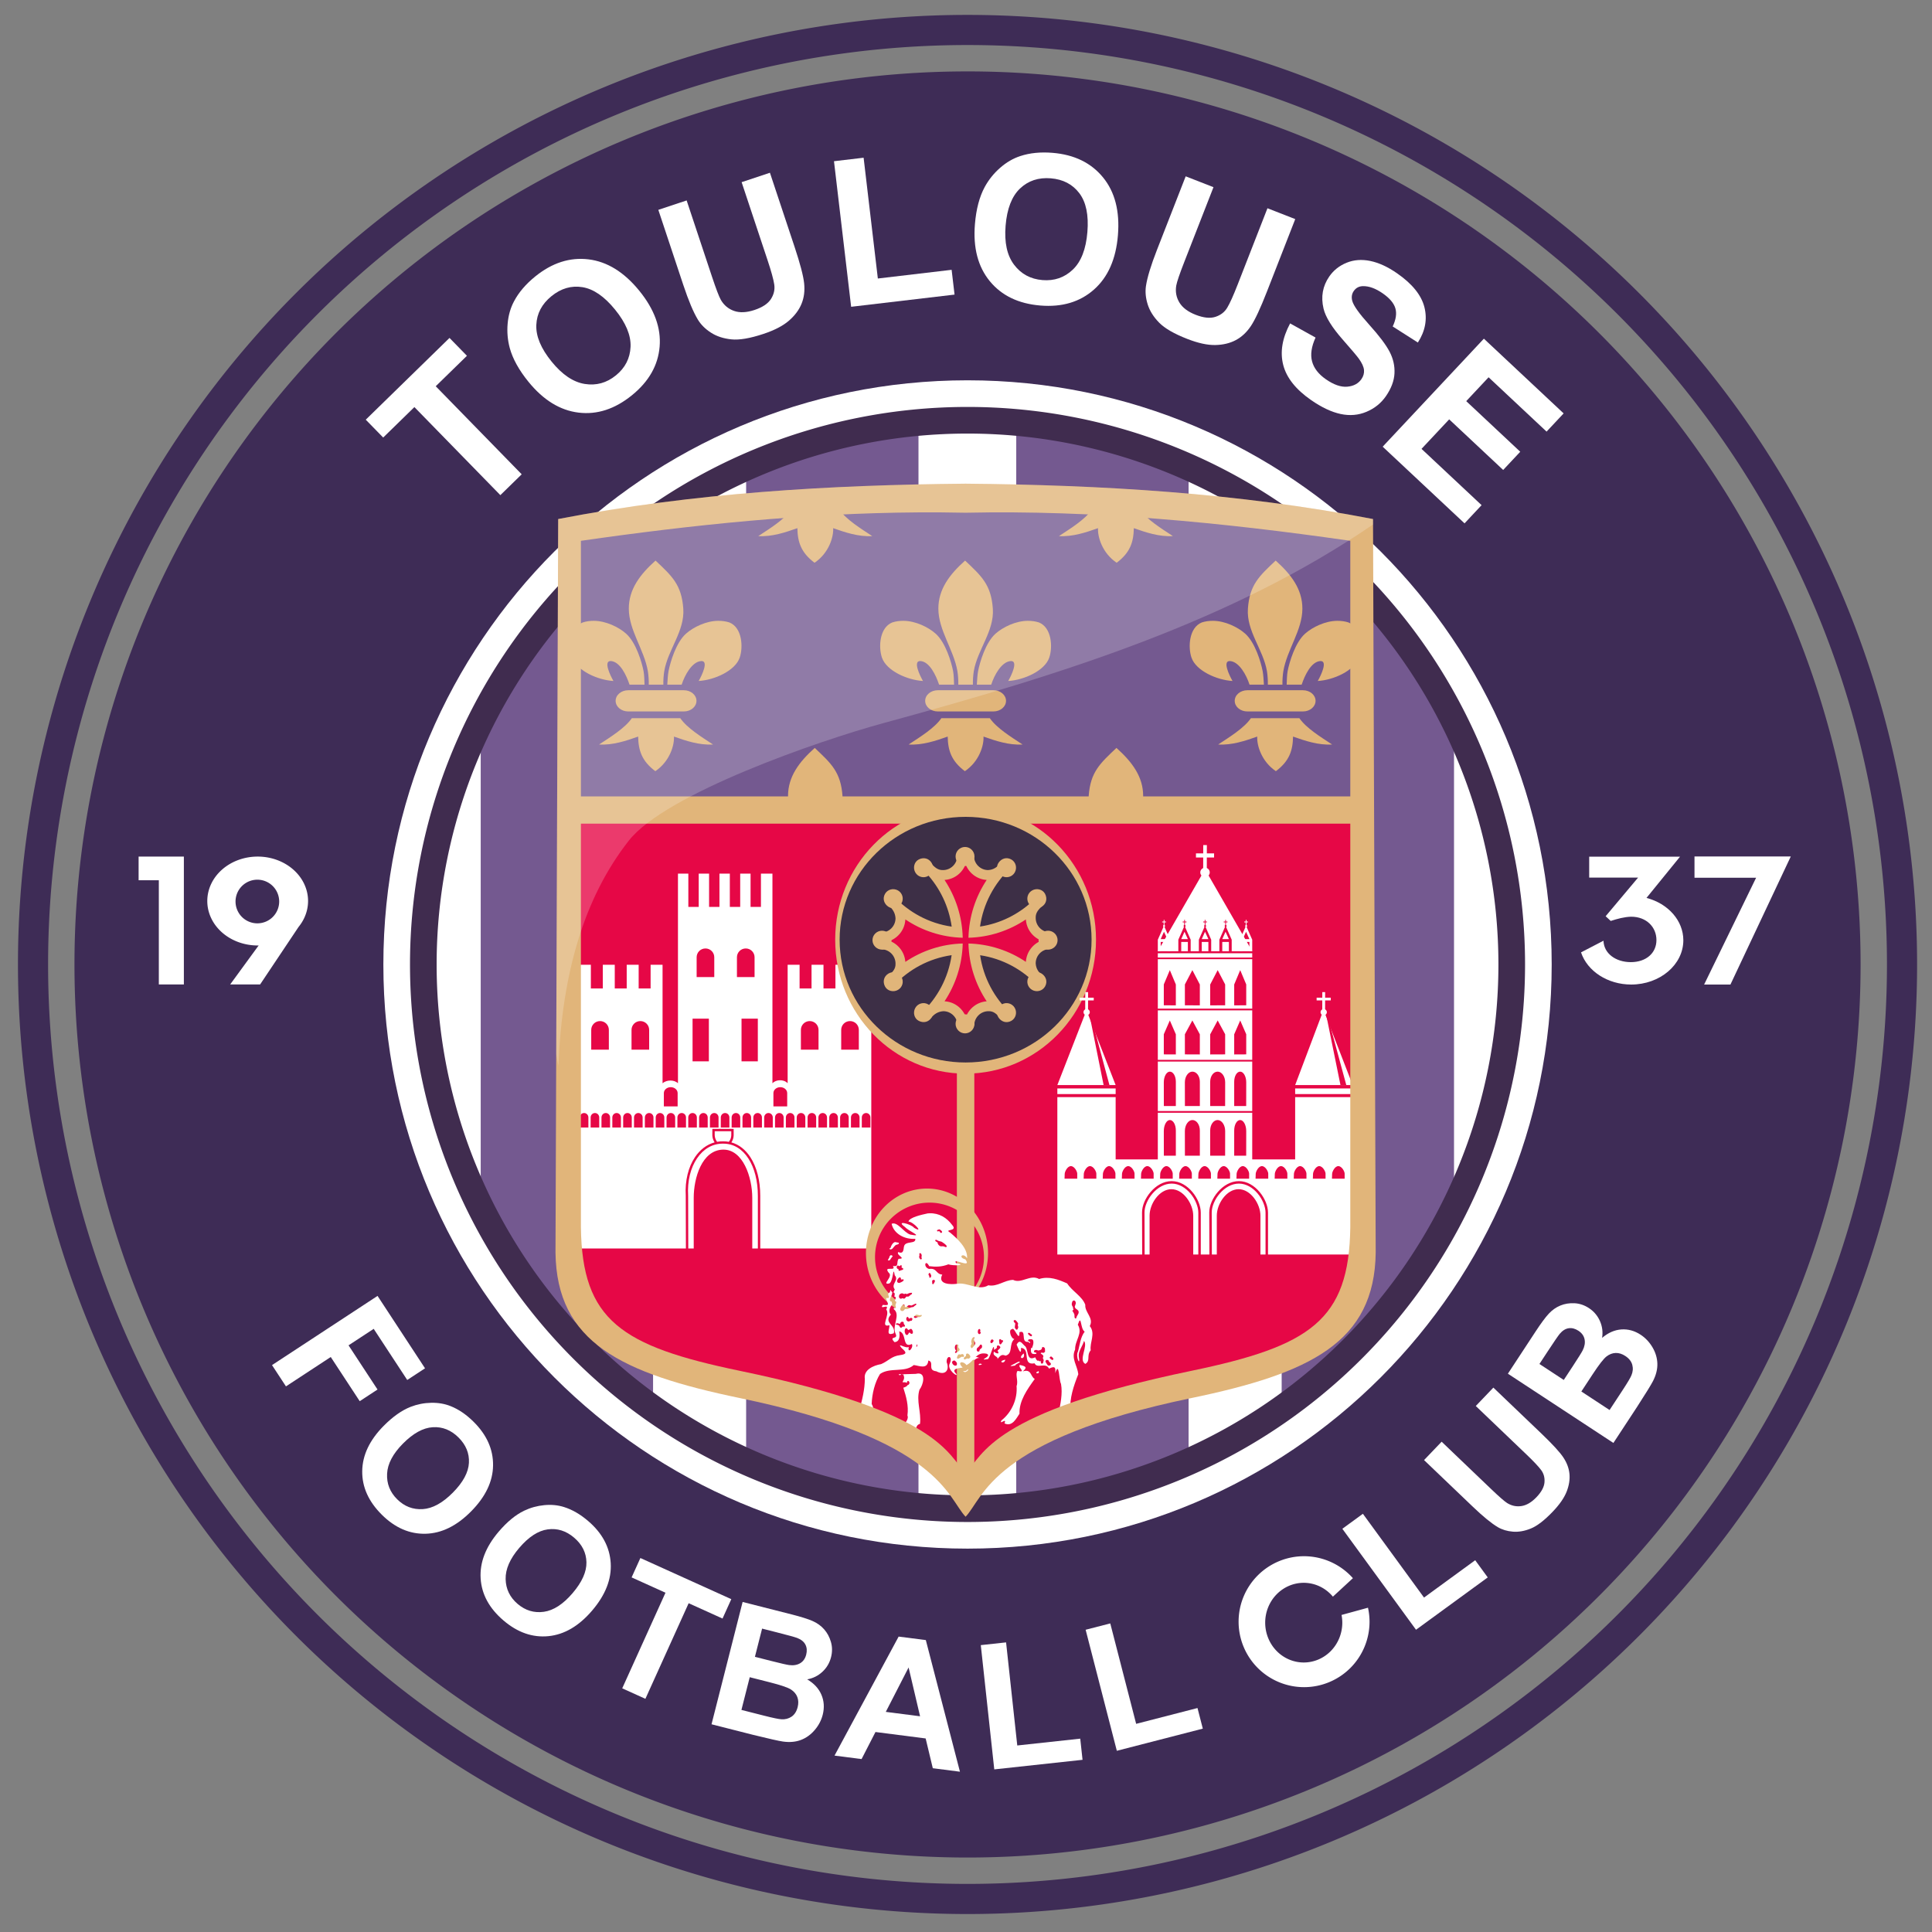 <svg height="252" viewBox="0 0 252 252" width="252" xmlns="http://www.w3.org/2000/svg" xmlns:xlink="http://www.w3.org/1999/xlink"><rect x="0" y="0" width="252" height="252" fill="#808080" stroke="none"/><g transform="matrix(.313 0 0 -.313 1.312 251)"><path d="m500 5.367a494.634 494.634 0 0 0 -494.633 494.633 494.634 494.634 0 0 0 494.633 494.633 494.634 494.634 0 0 0 494.633-494.633 494.634 494.634 0 0 0 -494.633-494.633zm0 15.697a478.936 478.936 0 0 1 478.936 478.936 478.936 478.936 0 0 1 -478.936 478.936 478.936 478.936 0 0 1 -478.936-478.936 478.936 478.936 0 0 1 478.936-478.936zm0 13.736a465.2 465.2 0 0 0 -465.199 465.199 465.2 465.2 0 0 0 465.199 465.199 465.2 465.2 0 0 0 465.201-465.199 465.2 465.2 0 0 0 -465.201-465.199z" fill="#3e2c56" transform="matrix(.8 0 0 -.8 -1 800)"/><path d="m642.436 400c0-134.446-108.99-243.436-243.436-243.436-134.446 0-243.436 108.99-243.436 243.436-0 134.446 108.99 243.436 243.436 243.436 134.446 0 243.436-108.99 243.436-243.436z" fill="#fff"/><g fill="#745990" transform="matrix(.947 0 0 .947 874.41 19.16)"><path d="m-599.439 623.44 75.842 16v-476.732l-75.842 20.8z"/><path d="m-716.239 511.44 37.921 51.2 37.921 35.2v-388.732l-37.921 31.2-37.921 53.6z"/><path d="m-404.738 623.44-75.842 16v-476.732l75.842 20.8z"/><path d="m-287.938 511.44-37.921 51.2-37.921 35.2v-388.732l37.921 31.2 37.921 53.6z"/></g><path d="m399 632.336a232.336 232.336 0 0 1 -232.336-232.336 232.336 232.336 0 0 1 232.336-232.337 232.336 232.336 0 0 1 232.336 232.337 232.336 232.336 0 0 1 -232.336 232.336zm0-11.101a221.236 221.236 0 0 0 221.236-221.235 221.236 221.236 0 0 0 -221.236-221.236 221.236 221.236 0 0 0 -221.235 221.236 221.236 221.236 0 0 0 221.235 221.235z" fill="#402c4f"/></g><g fill="#fff"><g transform="matrix(.296 0 0 -.296 610.323 265.84)"><path d="m-1841.418 679.92-37.879 38.803-13.749-13.421-7.682 7.869 36.903 36.024 7.682-7.869-13.749-13.421 37.879-38.802z"/><path d="m-1829.019 729.855c-4.193 5.159-6.944 10.115-8.248 14.869-.947 3.514-1.261 7.102-.938 10.769.322 3.668 1.264 6.958 2.829 9.874 2.063 3.896 5.152 7.517 9.269 10.863 7.448 6.054 15.292 8.584 23.527 7.59 8.236-.994 15.704-5.614 22.405-13.859 6.648-8.178 9.629-16.378 8.945-24.603-.683-8.227-4.739-15.355-12.165-21.392-7.519-6.112-15.366-8.675-23.538-7.686-8.172.986-15.535 5.514-22.087 13.575m10.213 8.877c4.665-5.74 9.528-9.013 14.586-9.819 5.059-.807 9.63.449 13.712 3.768 4.081 3.317 6.236 7.507 6.465 12.575.229 5.065-2.045 10.536-6.824 16.416-4.721 5.808-9.517 9.103-14.388 9.892-4.871.785-9.417-.535-13.636-3.965-4.221-3.431-6.446-7.643-6.677-12.633-.232-4.994 2.023-10.404 6.762-16.235z"/><path d="m-1771.805 805.634 12.475 4.148 11.178-33.617c1.773-5.335 3.077-8.742 3.91-10.22 1.376-2.364 3.323-3.983 5.836-4.854 2.513-.873 5.505-.732 8.975.422 3.527 1.173 5.946 2.782 7.254 4.833 1.308 2.05 1.792 4.192 1.451 6.431-.34 2.239-1.325 5.814-2.958 10.724l-11.418 34.338 12.473 4.148 10.835-32.582c2.475-7.447 3.888-12.822 4.238-16.119.35-3.3-.028-6.307-1.133-9.024-1.106-2.718-2.964-5.207-5.575-7.469-2.611-2.262-6.356-4.204-11.237-5.828-5.891-1.957-10.584-2.76-14.082-2.403-3.499.356-6.495 1.333-8.987 2.933-2.494 1.598-4.42 3.503-5.777 5.715-1.996 3.283-4.147 8.395-6.455 15.335z"/><path d="m-1686.841 762.921-7.559 64.147 13.055 1.539 6.272-53.226 32.512 3.831 1.288-10.921z"/><path d="m-1632.296 799.3c.543 6.625 1.987 12.107 4.336 16.441 1.748 3.191 4.005 5.999 6.777 8.423 2.771 2.423 5.728 4.147 8.876 5.169 4.185 1.385 8.921 1.861 14.208 1.427 9.566-.784 16.979-4.387 22.236-10.804 5.256-6.417 7.45-14.92 6.582-25.51-.861-10.503-4.386-18.485-10.57-23.949-6.187-5.466-14.047-7.805-23.587-7.023-9.656.791-17.093 4.372-22.309 10.74-5.216 6.368-7.399 14.731-6.549 25.085m13.516-.661c-.604-7.371.64-13.099 3.734-17.182 3.092-4.084 7.262-6.34 12.506-6.77 5.241-.43 9.697 1.104 13.369 4.604 3.672 3.498 5.816 9.021 6.435 16.571.612 7.46-.57 13.159-3.54 17.098-2.972 3.938-7.168 6.13-12.587 6.575-5.42.444-9.941-1.056-13.562-4.498-3.623-3.444-5.74-8.91-6.354-16.399z"/><path d="m-1539.42 820.406 12.246-4.78-12.884-33c-2.045-5.237-3.219-8.692-3.523-10.36-.452-2.698.01-5.187 1.385-7.463 1.375-2.278 3.767-4.081 7.175-5.411 3.462-1.351 6.35-1.659 8.666-.917 2.316.741 4.058 2.079 5.226 4.019 1.169 1.939 2.696 5.319 4.578 10.138l13.161 33.709 12.245-4.782-12.487-31.984c-2.855-7.311-5.203-12.348-7.041-15.107-1.84-2.761-4.053-4.834-6.639-6.218-2.588-1.384-5.607-2.111-9.061-2.182-3.453-.07-7.576.829-12.367 2.699-5.783 2.258-9.904 4.641-12.368 7.15-2.462 2.51-4.143 5.176-5.038 7.999-.897 2.822-1.161 5.519-.791 8.088.563 3.8 2.175 9.108 4.835 15.921z"/><path d="m-1493.403 755.595 11.211-6.235c-1.819-3.977-2.336-7.467-1.548-10.469.788-3.003 2.826-5.643 6.117-7.925 3.486-2.418 6.623-3.502 9.412-3.253 2.788.249 4.867 1.36 6.237 3.333.878 1.266 1.253 2.601 1.128 4.005-.126 1.404-.885 3.074-2.275 5.013-.963 1.312-3.305 4.086-7.033 8.318-4.797 5.441-7.636 10.017-8.519 13.727-1.242 5.219-.397 9.944 2.538 14.177 1.889 2.724 4.425 4.736 7.613 6.037 3.187 1.302 6.663 1.566 10.429.792 3.763-.774 7.701-2.583 11.807-5.431 6.707-4.65 10.729-9.632 12.065-14.947s.375-10.503-2.884-15.566l-11.092 7.075c1.456 3.088 1.845 5.765 1.165 8.033-.679 2.267-2.539 4.456-5.581 6.564-3.138 2.177-6.045 3.233-8.719 3.169-1.72-.038-3.061-.752-4.027-2.144-.881-1.271-1.099-2.731-.655-4.377.567-2.094 3.052-5.581 7.456-10.464 4.402-4.881 7.403-8.861 9.002-11.938 1.598-3.079 2.31-6.264 2.137-9.557-.173-3.292-1.436-6.635-3.786-10.025-2.132-3.075-4.98-5.363-8.545-6.864-3.565-1.503-7.359-1.826-11.38-.971-4.019.857-8.355 2.896-13.004 6.119-6.769 4.692-10.873 9.87-12.316 15.532-1.445 5.664-.429 11.756 3.046 18.273z"/><path d="m-1452.613 701.273 44.595 47.594 35.143-32.928-7.519-8.025-25.55 23.94-9.852-10.514 23.798-22.298-7.519-8.025-23.797 22.298-12.186-13.005 26.473-24.804-7.519-8.024z"/></g><g transform="matrix(.296 0 0 -.296 610.432 245.013)"><path d="m-1942.406 226.2 46.507 30.497 20.921-31.906-7.841-5.142-14.775 22.532-11.086-7.269 12.766-19.468-7.842-5.142-12.766 19.468-19.738-12.943z"/><path d="m-1893.168 199.457c3.989 4.028 7.939 6.814 11.849 8.354 2.892 1.125 5.905 1.719 9.044 1.782 3.139.062 6.015-.435 8.63-1.494 3.493-1.392 6.845-3.679 10.059-6.863 5.815-5.759 8.678-12.177 8.588-19.25-.088-7.072-3.321-13.828-9.696-20.264-6.324-6.385-13.002-9.663-20.037-9.836-7.037-.174-13.453 2.61-19.251 8.354-5.869 5.814-8.76 12.23-8.671 19.248.088 7.019 3.25 13.675 9.485 19.969m8.461-7.845c-4.438-4.481-6.768-8.903-6.988-13.265-.221-4.363 1.263-8.122 4.45-11.28 3.186-3.155 6.936-4.599 11.253-4.329 4.316.269 8.745 2.698 13.292 7.288 4.491 4.534 6.847 8.903 7.068 13.103.219 4.201-1.317 7.934-4.611 11.197-3.295 3.264-7.069 4.765-11.321 4.503-4.255-.26-8.636-2.668-13.143-7.219z"/><path d="m-1842.493 152.835c3.68 4.312 7.412 7.384 11.197 9.21 2.8 1.336 5.762 2.152 8.887 2.447 3.126.295 6.03.013 8.717-.849 3.586-1.13 7.099-3.161 10.539-6.097 6.227-5.313 9.558-11.5 9.994-18.561.436-7.06-2.286-14.035-8.167-20.928-5.833-6.835-12.251-10.599-19.253-11.295-7.005-.696-13.609 1.605-19.817 6.902-6.285 5.363-9.644 11.548-10.076 18.553-.432 7.006 2.228 13.879 7.978 20.617m9.02-7.196c-4.094-4.798-6.089-9.38-5.984-13.747.103-4.367 1.861-8.006 5.275-10.918 3.412-2.911 7.257-4.072 11.543-3.482 4.283.59 8.521 3.34 12.714 8.254 4.143 4.855 6.167 9.386 6.077 13.592-.093 4.206-1.902 7.815-5.429 10.824-3.528 3.011-7.402 4.226-11.624 3.651-4.223-.576-8.412-3.3-12.571-8.174z"/><path d="m-1788.083 83.771 19.064 42.125-14.925 6.755 3.866 8.542 40.062-18.131-3.865-8.543-14.926 6.754-19.064-42.124z"/><path d="m-1735.028 121.831 21.499-5.464c4.255-1.082 7.382-2.067 9.385-2.954 2-.888 3.683-2.104 5.047-3.651 1.364-1.545 2.359-3.395 2.983-5.548.624-2.153.642-4.394.05-6.722-.642-2.523-1.907-4.667-3.797-6.428-1.89-1.763-4.128-2.876-6.713-3.339 3.018-1.786 5.112-4.055 6.278-6.805 1.167-2.751 1.354-5.685.563-8.798-.624-2.453-1.8-4.693-3.525-6.722-1.725-2.029-3.748-3.487-6.067-4.373-2.32-.885-4.962-1.12-7.927-.705-1.859.263-6.252 1.25-13.182 2.959l-18.295 4.651zm3.137-33.159-3.663-14.415 10.058-2.557c3.916-.995 6.428-1.517 7.537-1.563 1.689-.117 3.187.265 4.492 1.146 1.304.882 2.202 2.28 2.688 4.193.412 1.618.369 3.089-.128 4.417-.496 1.327-1.419 2.435-2.768 3.327-1.351.891-4.498 1.965-9.44 3.222zm5.444 21.414-3.16-12.43 7.122-1.811c4.233-1.076 6.879-1.683 7.937-1.823 1.916-.252 3.541.018 4.875.811 1.335.792 2.224 2.055 2.665 3.792.422 1.661.305 3.13-.348 4.401-.653 1.271-1.857 2.248-3.611 2.93-1.046.395-4.125 1.244-9.241 2.543z"/><path d="m-1639.263 47.03-11.963 1.536-3.149 13.118-22.112 2.839-6.123-11.927-11.92 1.531 28.251 52.443 11.979-1.538zm-17.57 24.423-5.057 21.513-10.047-19.573z"/><path d="m-1624.136 48.053-5.94 54.754 11.144 1.209 4.928-45.432 27.753 3.01 1.011-9.322z"/><path d="m-1570.129 56.246-13.746 53.332 10.853 2.798 11.407-44.253 27.032 6.968 2.341-9.081z"/><path d="m-1438.291 109.583-32.462 44.492 9.054 6.607 26.936-36.916 22.551 16.453 5.527-7.575z"/><path d="m-1434.75 184.348 7.748 8.101 21.829-20.879c3.466-3.314 5.806-5.362 7.022-6.143 1.981-1.232 4.093-1.678 6.335-1.332 2.242.343 4.441 1.643 6.597 3.898 2.19 2.29 3.371 4.467 3.539 6.534.169 2.067-.32 3.875-1.47 5.426-1.149 1.552-3.317 3.853-6.506 6.903l-22.298 21.328 7.748 8.101 21.158-20.237c4.837-4.626 8.044-8.113 9.623-10.46 1.579-2.347 2.494-4.764 2.745-7.253.249-2.49-.158-5.106-1.224-7.853-1.067-2.746-3.115-5.703-6.146-8.872-3.659-3.825-6.876-6.3-9.655-7.427-2.78-1.127-5.426-1.585-7.943-1.373-2.517.21-4.728.878-6.634 2.003-2.812 1.679-6.473 4.674-10.98 8.984z"/><path d="m-1397.803 222.417 12.173 18.544c2.409 3.67 4.36 6.306 5.852 7.909 1.49 1.602 3.188 2.796 5.095 3.582 1.906.786 3.979 1.123 6.218 1.012 2.239-.113 4.363-.826 6.371-2.144 2.177-1.429 3.791-3.325 4.84-5.685 1.05-2.361 1.373-4.84.969-7.435 2.671 2.271 5.499 3.51 8.48 3.717 2.98.207 5.815-.572 8.501-2.335 2.116-1.389 3.85-3.231 5.206-5.523 1.357-2.292 2.075-4.68 2.157-7.161.081-2.482-.558-5.057-1.917-7.724-.855-1.67-3.22-5.503-7.094-11.497l-10.36-15.78zm13.899 4.283 10.722-7.038 4.032 6.142c2.397 3.652 3.834 5.954 4.311 6.911.863 1.728 1.137 3.352.822 4.873-.315 1.52-1.218 2.772-2.716 3.756-1.433.941-2.859 1.309-4.274 1.105-1.415-.203-2.731-1.023-3.947-2.458-.714-.862-2.52-3.495-5.417-7.907zm18.47-12.126 12.434-8.162 5.696 8.676c2.217 3.377 3.529 5.582 3.934 6.616.66 1.558.787 3.098.379 4.619-.407 1.521-1.437 2.825-3.087 3.908-1.395.916-2.801 1.355-4.217 1.318-1.417-.037-2.765-.548-4.048-1.532-1.283-.988-3.324-3.613-6.122-7.875z"/><path d="m-1487.622 141.988a28.85 28.85 0 0 1 -28.85-28.85 28.85 28.85 0 0 1 28.85-28.85 28.85 28.85 0 0 1 28.85 28.85 28.85 28.85 0 0 1 -.684 6.156l-11.653-3.189a16.99 17.555 0 0 0 .336-3.392 16.99 17.555 0 0 0 -16.989-17.555 16.99 17.555 0 0 0 -16.991 17.555 16.99 17.555 0 0 0 16.991 17.556 16.99 17.555 0 0 0 12.847-6.1l8.816 8.137a28.85 28.85 0 0 1 -21.522 9.681z"/></g><g transform="matrix(.296 0 0 -.296 609.282 245.013)"><path d="m-1997.305 450.286v-10.428h8.911v-45.919h11.03v45.919 10.428z"/><path d="m-2429.795 489.643a27.754 24.484 0 0 0 -27.754 24.484 27.754 24.484 0 0 0 27.754 24.482 27.754 24.484 0 0 0 .535-.016l-15.684 21.482h16.488l21.174-31.67a27.754 24.484 0 0 0 5.24-14.279 27.754 24.484 0 0 0 -27.754-24.484zm-.178 12.729a12.021 12.021 0 0 1 12.021 12.021 12.021 12.021 0 0 1 -12.021 12.02 12.021 12.021 0 0 1 -12.021-12.02 12.021 12.021 0 0 1 12.021-12.021z" transform="matrix(.8 0 0 -.8 -1 842)"/></g><g fill-rule="evenodd" transform="matrix(.296 0 0 -.296 609.282 244.875)"><path d="m-1269.267 449.862h-42.426v-9.365h27.153l-22.91-47.062h11.597z"/><path d="m-1358.094 449.782v-9.215h21.553l-14.306-17.03 2.242-2.078c2.92.937 5.955 1.786 9.005 1.865 6.738 0 11.139-4.569 11.139-10.291 0-5.723-4.543-9.728-11.281-9.728-6.636.003-11.911 3.806-12.049 9.441l-9.902-5.133c2.812-8.385 11.827-14.171 22.092-14.179 12.698 0 22.992 8.743 22.992 19.528-.011 8.566-6.593 16.126-16.233 18.644l14.775 18.175z"/></g></g><g transform="matrix(.296 0 0 -.296 274.566 245.013)"><path d="m-676.406 472.8v-185.784c.484-41.134 22.573-58.894 74.959-69.762 87.984-18.254 91.446-36.872 99.358-45.067 7.912 8.195 11.372 26.813 99.356 45.067 52.387 10.869 74.477 28.628 74.961 69.762v185.784z" fill="#e60746" fill-rule="evenodd"/><path d="m-676.2-596.8c115.959-13.295 233.109-12.297 351.2 0v124h-351.2z" fill="#745990" transform="scale(1 -1)"/><g fill="#e1b57a"><g transform="translate(-137.6)"><path d="m-501.123 580.725c-6.865-6.14-11.791-12.658-11.773-21.225.019-9.487 6.786-18.032 8.397-27.531.249-1.466.463-4.159.388-5.92h6.438c-.075 1.762.14 4.454.389 5.92 1.611 9.499 9.083 17.71 8.395 27.531-.743 10.613-4.997 14.385-12.233 21.225zm-27.111-26.548c-1.74.011-3.433-.211-4.981-.719-5.609-2.263-6.14-10.815-4.544-15.489 1.999-5.854 11.238-9.906 18.086-10.303-1.357 2.347-4.605 9.046-1.083 8.78 3.985-.301 6.794-6.242 8.178-10.397h6.605c-.063 1.571-.097 4.31-.431 6-.789 3.987-3.314 12.596-7.697 16.48-3.286 2.912-8.913 5.615-14.133 5.649zm54.681 0c-5.22-.033-10.846-2.737-14.131-5.649-4.383-3.884-6.91-12.493-7.698-16.48-.316-1.599-.455-4.31-.562-6h6.337c1.334 4.157 4.544 10.093 8.577 10.397 3.523.266.276-6.433-1.081-8.78 6.848.397 16.085 4.449 18.084 10.303 1.596 4.674 1.067 13.226-4.542 15.489-1.548.508-3.243.73-4.983.719z" fill-rule="evenodd"/><path d="m-511.572 511.27c-2.965-4.331-9.4-8.292-14.428-11.598 6.073-.348 11.921 1.623 17.219 3.5.112-6.131 1.612-10.783 7.566-15.252 6.414 4.34 8.433 11.489 8.209 15.252 5.298-1.877 11.146-3.848 17.219-3.5-5.028 3.306-11.463 7.267-14.428 11.598z" fill-rule="evenodd"/><path d="m-513.14-523.589h24.493c3.082 0 5.564 2.085 5.564 4.674 0 2.589-2.482 4.674-5.564 4.674h-24.493c-3.082 0-5.564-2.085-5.564-4.674 0-2.589 2.482-4.674 5.564-4.674z" transform="scale(1 -1)"/></g><g fill-rule="evenodd"><path d="m-511.572 511.27c-2.965-4.331-9.4-8.292-14.428-11.598 6.073-.348 11.921 1.623 17.219 3.5.112-6.131 1.612-10.783 7.566-15.252 6.414 4.34 8.433 11.489 8.209 15.252 5.298-1.877 11.146-3.848 17.219-3.5-5.028 3.306-11.463 7.267-14.428 11.598z" transform="translate(-67.44 91.84)"/><path d="m-568.563 498.165c-6.865-6.14-11.791-12.658-11.773-21.225.002-1.121.099-1.767.27-2.864h23.715c.078.941.089 1.895.021 2.864-.743 10.613-4.997 14.385-12.233 21.225z"/></g></g><g fill="#e1b57a" transform="translate(-1.195)"><path d="m-501.123 580.725c-6.865-6.14-11.791-12.658-11.773-21.225.019-9.487 6.786-18.032 8.397-27.531.249-1.466.463-4.159.388-5.92h6.438c-.075 1.762.14 4.454.389 5.92 1.611 9.499 9.083 17.71 8.395 27.531-.743 10.613-4.997 14.385-12.233 21.225zm-27.111-26.548c-1.74.011-3.433-.211-4.981-.719-5.609-2.263-6.14-10.815-4.544-15.489 1.999-5.854 11.238-9.906 18.086-10.303-1.357 2.347-4.605 9.046-1.083 8.78 3.985-.301 6.794-6.242 8.178-10.397h6.605c-.063 1.571-.097 4.31-.431 6-.789 3.987-3.314 12.596-7.697 16.48-3.286 2.912-8.913 5.615-14.133 5.649zm54.681 0c-5.22-.033-10.846-2.737-14.131-5.649-4.383-3.884-6.91-12.493-7.698-16.48-.316-1.599-.455-4.31-.562-6h6.337c1.334 4.157 4.544 10.093 8.577 10.397 3.523.266.276-6.433-1.081-8.78 6.848.397 16.085 4.449 18.084 10.303 1.596 4.674 1.067 13.226-4.542 15.489-1.548.508-3.243.73-4.983.719z" fill-rule="evenodd"/><path d="m-511.572 511.27c-2.965-4.331-9.4-8.292-14.428-11.598 6.073-.348 11.921 1.623 17.219 3.5.112-6.131 1.612-10.783 7.566-15.252 6.414 4.34 8.433 11.489 8.209 15.252 5.298-1.877 11.146-3.848 17.219-3.5-5.028 3.306-11.463 7.267-14.428 11.598z" fill-rule="evenodd"/><path d="m-513.14-523.589h24.493c3.082 0 5.564 2.085 5.564 4.674 0 2.589-2.482 4.674-5.564 4.674h-24.493c-3.082 0-5.564-2.085-5.564-4.674 0-2.589 2.482-4.674 5.564-4.674z" transform="scale(1 -1)"/></g><g fill="#e1b57a" transform="matrix(-1 0 0 1 -1004.178 0)"><g transform="translate(-137.6)"><path d="m-501.123 580.725c-6.865-6.14-11.791-12.658-11.773-21.225.019-9.487 6.786-18.032 8.397-27.531.249-1.466.463-4.159.388-5.92h6.438c-.075 1.762.14 4.454.389 5.92 1.611 9.499 9.083 17.71 8.395 27.531-.743 10.613-4.997 14.385-12.233 21.225zm-27.111-26.548c-1.74.011-3.433-.211-4.981-.719-5.609-2.263-6.14-10.815-4.544-15.489 1.999-5.854 11.238-9.906 18.086-10.303-1.357 2.347-4.605 9.046-1.083 8.78 3.985-.301 6.794-6.242 8.178-10.397h6.605c-.063 1.571-.097 4.31-.431 6-.789 3.987-3.314 12.596-7.697 16.48-3.286 2.912-8.913 5.615-14.133 5.649zm54.681 0c-5.22-.033-10.846-2.737-14.131-5.649-4.383-3.884-6.91-12.493-7.698-16.48-.316-1.599-.455-4.31-.562-6h6.337c1.334 4.157 4.544 10.093 8.577 10.397 3.523.266.276-6.433-1.081-8.78 6.848.397 16.085 4.449 18.084 10.303 1.596 4.674 1.067 13.226-4.542 15.489-1.548.508-3.243.73-4.983.719z" fill-rule="evenodd"/><path d="m-511.572 511.27c-2.965-4.331-9.4-8.292-14.428-11.598 6.073-.348 11.921 1.623 17.219 3.5.112-6.131 1.612-10.783 7.566-15.252 6.414 4.34 8.433 11.489 8.209 15.252 5.298-1.877 11.146-3.848 17.219-3.5-5.028 3.306-11.463 7.267-14.428 11.598z" fill-rule="evenodd"/><path d="m-513.14-523.589h24.493c3.082 0 5.564 2.085 5.564 4.674 0 2.589-2.482 4.674-5.564 4.674h-24.493c-3.082 0-5.564-2.085-5.564-4.674 0-2.589 2.482-4.674 5.564-4.674z" transform="scale(1 -1)"/></g><g fill-rule="evenodd"><path d="m-511.572 511.27c-2.965-4.331-9.4-8.292-14.428-11.598 6.073-.348 11.921 1.623 17.219 3.5.112-6.131 1.612-10.783 7.566-15.252 6.414 4.34 8.433 11.489 8.209 15.252 5.298-1.877 11.146-3.848 17.219-3.5-5.028 3.306-11.463 7.267-14.428 11.598z" transform="translate(-67.44 91.84)"/><path d="m-568.563 498.165c-6.865-6.14-11.791-12.658-11.773-21.225.002-1.121.099-1.767.27-2.864h23.715c.078.941.089 1.895.021 2.864-.743 10.613-4.997 14.385-12.233 21.225z"/></g></g><path d="m-498.249 472v-296.8h-7.68v296.8z" fill="#e1b57a"/><path d="m-677.689 476.8h351.2v-12h-351.2z" fill="#e1b57a"/><g transform="matrix(1.009 0 0 1 4.235 0)"><path d="m-783.031 499.039v115.455c-1.101-1.044-2.653-1.52-4.205-1.496-1.552.024-3.104.546-4.205 1.496v-65.25h-6.523v13.047h-6.523v-13.047h-6.525v13.047h-6.523v-13.047h-6.523v13.047h-6.523v-13.047h-6.525v156.271h1.209 57.199l-.08-29.092c-.491-8.317 1.426-15.826 5.066-21.264 2.698-4.03 6.371-6.915 10.676-8.094-.76-1.157-1.184-2.529-1.227-3.842l-.002-.01v-.012-3.58h11.631v3.586.008c-.026 1.332-.455 2.707-1.246 3.859 4.251 1.198 7.792 4.121 10.402 8.195 3.468 5.413 5.361 12.852 5.361 21.152v29.092h60.621v-156.271h-6.525v13.047h-6.523v-13.047h-6.523v13.047h-6.525v-13.047h-6.523v13.047h-6.523v-13.047h-6.523-.002v65.25c-2.183-2.356-6.405-2.048-8.297 0v-115.455h-6.279v18.312h-5.662v-18.312h-5.66v18.312h-5.66v-18.312h-5.662v18.312h-5.66v-18.312h-5.66v18.312h-5.662v-18.312zm20.059 141.879v2.266c.04 1.211.508 2.567 1.297 3.57 1.091-.201 2.218-.299 3.377-.277l.006-.004c.004 0 .007.002.012.002 1.035.001 2.036.102 3.006.283.025-.03.057-.053.082-.084.789-.985 1.24-2.289 1.264-3.482v-2.273zm4.668 6.848c-5.895-.118-10.88 2.954-14.336 8.115-3.456 5.162-5.334 12.415-4.85 20.504l.004.035.08 29.096h2.977v-28c0-10.728 4.405-26.196 15.979-26.459 10.838-.246 15.979 15.095 15.979 26.561v27.898h3.059v-29.092c0-8.102-1.864-15.317-5.156-20.455-3.292-5.138-7.949-8.203-13.723-8.203z" fill="#fff" fill-rule="evenodd" transform="matrix(.8 0 0 -.8 -1 842)"/><g fill="#e60746"><g><path id="a" d="m-668.425 337.288c1.041 0 1.879-.877 1.879-1.967v-4.433h-3.758v4.433c0 1.09.838 1.967 1.879 1.967z" fill="#e60746"/><use id="b" fill="#e60746" height="660" transform="translate(4.737 -0)" width="600" xlink:href="#a"/><use id="c" fill="#e60746" height="660" transform="translate(9.474 -0)" width="600" xlink:href="#a"/><use id="d" fill="#e60746" height="660" transform="translate(9.474 -0)" width="600" xlink:href="#b"/><use id="e" fill="#e60746" height="660" transform="translate(18.948 -0)" width="600" xlink:href="#a"/><use id="f" fill="#e60746" height="660" transform="translate(18.948 -0)" width="600" xlink:href="#b"/><use id="g" fill="#e60746" height="660" transform="translate(18.948 -0)" width="600" xlink:href="#c"/><use id="h" fill="#e60746" height="660" transform="translate(18.948 -0)" width="600" xlink:href="#d"/><use id="i" fill="#e60746" height="660" transform="translate(37.897 -0)" width="600" xlink:href="#a"/><use id="j" fill="#e60746" height="660" transform="translate(37.897 -0)" width="600" xlink:href="#b"/><use id="k" fill="#e60746" height="660" transform="translate(37.897 -0)" width="600" xlink:href="#c"/><use id="l" fill="#e60746" height="660" transform="translate(37.897 -0)" width="600" xlink:href="#d"/><use id="m" fill="#e60746" height="660" transform="translate(37.897 -0)" width="600" xlink:href="#e"/><use id="n" fill="#e60746" height="660" transform="translate(37.897 -0)" width="600" xlink:href="#f"/><use id="o" fill="#e60746" height="660" transform="translate(37.897 -0)" width="600" xlink:href="#g"/><use id="p" fill="#e60746" height="660" transform="translate(37.897 -0)" width="600" xlink:href="#h"/><g fill="#e60746"><use height="660" transform="translate(37.897 -0)" width="600" xlink:href="#i"/><use height="660" transform="translate(37.897 -0)" width="600" xlink:href="#j"/><use height="660" transform="translate(37.897 -0)" width="600" xlink:href="#k"/><use height="660" transform="translate(37.897 -0)" width="600" xlink:href="#l"/><use height="660" transform="translate(42.634 -0)" width="600" xlink:href="#m"/><use height="660" transform="translate(47.371 -0)" width="600" xlink:href="#n"/><use height="660" transform="translate(52.108 -0)" width="600" xlink:href="#o"/><use height="660" transform="translate(23.686 -0)" width="600" xlink:href="#p"/><use height="660" transform="translate(104.216 -0)" width="600" xlink:href="#a"/><use height="660" transform="translate(108.953 -0)" width="600" xlink:href="#b"/><use height="660" transform="translate(113.691 -0)" width="600" xlink:href="#c"/></g></g><g><g><use height="660" transform="matrix(1.602 0 0 1.323 440.238 -97.559)" width="600" xlink:href="#a"/><use height="660" transform="matrix(1.602 0 0 1.323 488.086 -97.559)" width="600" xlink:href="#a"/></g><g transform="translate(.051)"><use height="660" transform="matrix(2.049 0 0 1.969 708.096 -286.32)" width="600" xlink:href="#a"/><use height="660" transform="matrix(2.049 0 0 1.969 725.696 -286.32)" width="600" xlink:href="#a"/></g><g transform="translate(91.62)"><use height="660" transform="matrix(2.049 0 0 1.969 708.096 -286.32)" width="600" xlink:href="#a"/><use height="660" transform="matrix(2.049 0 0 1.969 725.696 -286.32)" width="600" xlink:href="#a"/></g><g transform="translate(46.088 32)"><use height="660" transform="matrix(2.049 0 0 1.969 708.096 -286.32)" width="600" xlink:href="#a"/><use height="660" transform="matrix(2.049 0 0 1.969 725.696 -286.32)" width="600" xlink:href="#a"/></g><g transform="scale(1 -1)"><path d="m-621.048-378.868h7.115v18.809h-7.115z"/><path d="m-599.664-378.868h7.115v18.809h-7.115z"/></g></g></g></g><path d="m-647.625 672.5a33.625 35.5 0 0 0 -33.625 35.5 33.625 35.5 0 0 0 33.625 35.5 33.625 35.5 0 0 0 33.625-35.5 33.625 35.5 0 0 0 -33.625-35.5zm1.375 7.75a30 30 0 0 1 30 30 30 30 0 0 1 -30 30 30 30 0 0 1 -30-30 30 30 0 0 1 30-30z" fill="#e1b57a" transform="matrix(.8 0 0 -.8 -1 842)"/><path d="m-517.977 293.1c-.283-.008-.571-.032-.862-.058-2.721-.595-7.939-1.724-8.442-3.578 2.303-.134 7.014-5.473 2.497-2.76-1.183 1.64-8.567 3.606-4.002.336 1.477-1.787 8.647-4.555 2.351-3.33-2.821.83-5.743 5.953-8.252 4.747.936-4.369 5.722-6.956 10.413-6.601.415-2.482-4.46-.726-4.951-3.374-.29-.84.065-3.642-2.541-2.454-1.122-1.398 3.861-2.936.146-3.009-1.112-1.6.39-3.632-2.483-3.125 1.662-2.723-4.406.351-1.899-2.95 2.378-1.693-3.523-5.539.307-4.761 1.882 1.082 1.553 8.476 2.395 3.578 2.041-2.182-1.886-3.851 0-6.192-.269-.775-.508-1.155-.716-1.3.418.03.251-.17.643-.307l.044-.979c.016-.179-.226-.215-.219-.394.01-.269.68-.192.701-.73.01-.269-.401-1.033-.394-1.212.014-.359.604-.204.628-.832.007-.18-.416-1.047-.409-1.227.01-.269.177-.418.175-.599l.029-.54c-.081-.008-.112-.1-.292-.117-.205-.02-.387.038-.54.146-.033-.189-.063-.372-.117-.599 3.276-2.56-.907-7.215.818-10.822 1.422-2.842-3.292-.761-.467-3.739 2.582.193 2.325 3.187 2.074 4.79 3.521-.877 1.151-7.677 5.594-5.623.848-1.757-2.111-4.522-1.387-1.271-1.334-.952-5.592 2.407-3.082-.57 2.179-1.859 2.302-2.611-.686-3.038-3.888-.471-5.031-2.515-8.412-3.973-3.476-.593-7.814-2.586-7.171-6.455-.026-4.666-1.158-9.345-2.454-13.889.047-2.732.608-6.905 2.716-5.9 2.915-.452 4.585 6.026 2.746 8.661.154 4.455 1.375 9.588 3.695 13.247 4.44 3.084 10.886.432 14.853 3.929 2.464-.302 6.005-2.08 6.426 2.001 2.842-.708-.642-4.306 3.505-4.747 4.055-2.139 5.991.652 4.557 4.016-.09 3.36 2.896 2.848 1.373-.584-1.512-2.606 3.835-6.337 2.906-4.63-2.718 2.544 1.553 2.542 2.79 2.833-2.68 2.583.145 3.151 1.68 1.066 1.315.684 2.222 1.645 3.067 2.556.03-.104.04-.206.044-.307l.365.044c.527.411 1.317.847 1.767.891.18.018.375-.061.555-.044-.457.136-1.207.514-1.387.497-.064-.006-.231-.051-.424-.117 1.212 1.196 2.538 2.031 4.966 1.49 2.571-1.197-4.533-3.124.511-2.351 1.312 1.29 2.637 8.197 2.731 4.002.245.387.862.553 1.198 1.008-.007.18-.008.448-.015.628-.007.18.346.392.526.409.27.026 1.008-.444 1.022-.803.021-.539-1.216-1.385-1.212-1.475.007-.18.387-.77.394-.949.007-.18-.076-.1-.073-.19-.087-.099-.083-.1-.263-.117-.312-.03-1.324.282-1.607.832-1.128-2.174 2.382-2.162 1.344-3.447 1.237 1.255 1.676 2.512 3.71 1.621 3.467.913 1.295 5.013 3.87 7.332-1.614.213-2.701 4.351-1.037 4.279.862 1.667 3.399-6.261 3.271-1.285 3.397 1.29.383-4.57 3.753-4.235.406-.144.691-.356.891-.613.047.142.09.263.088.321-.007.18-.113.173-.117.263-.281.243-.815.281-.832.73.19.356.387.405.628.424.08.006.173.006.263.015 1.262.122 1.455-.387 1.49-1.285.035-.898-.288-1.652-.613-2.585l-.365-.044c-.036.044-.068.075-.102.117-.037-1.568-.302-3.101 2.293-2.643.024.136.084.268.146.409-.464.316-1.086.087-1.11.716-.017.449.606.587.876.613.451.043.84-.274 1.11-.248.18.018.712.162.979.277.177.107.428.308.511.497-.004.09-.01.367.073.555-0 0 .185.187.365.204.451.043.91-.446.92-.716l.058-1.344c-.26-.295-.521-.508-.701-.526-.18-.018-.725.12-.905.102-.18-.018-.174-.2-.351-.307.378-.414 1.184-.611 1.212-1.329.007-.18-.241-.565-.234-.745.007-.18.387-.77.394-.949.007-.18-.234-.842-.307-1.3-.177-.107-.346-.216-.526-.234-.36-.035-.493.597-.497.686-.007.18.095.273.088.453-.27-.026-.715-.164-.905.088-.067.058-.138.125-.204.204-.238-.383-.754-.17-1.431 1.387-4.143-2.144-2.757 3.95-4.688 5.097-1.22 1.12-2.046 2.98-3.491.511.548-1.252 2.109-5.559 1.957-1.446 4.495-.436.218-7.936 5.973-6.82 1.1-2.529 4.923.604 6.353-2.337 2.974 1.44 2.875.177 2.76-1.986 1.763 5.556 1.578-3.131 2.527-4.732.768-4.334-.237-9.036-1.198-13.349-.09-2.369-5.932-5.583-.686-5.754 4.323-.202 6.195 3.997 6.046 7.317-.472 5.423 1.418 10.932 3.461 16.051-.417 3.791-3.268 6.918-1.417 10.851-.056 4.205 3.488 7.085 1.198 10.954 1.692 5.181 1.01-1.927 3.023-3.052-1.888-2.555-2.129-5.657-2.892-8.631-1.381-2.374 1.237-7.371.263-2.176-.217 2.268 1.758 4.399 2.322 6.718 1.931-2.255-2.588-8.419.584-10.136 2.433 1.428.404 3.64 2.381 6.003-.544 3.449 2.257 7.314-.409 10.676 1.898 3.574-2.267 5.981-1.986 9.376-1.335 3.735-5.863 6.035-7.974 9.406-3.904 1.719-7.93 3.321-12.37 1.957-3.906 2.177-7.832-2.23-11.465-.394-3.879-.108-6.941-3.145-10.924-2.381-4.236-2.575-9.145 1.401-13.612.686-3.106-.458-8.864-.272-6.674 4.031-2.842.163-2.306 3.011-5.813 2.483-2.765.774-1.625 4.583.044 1.227 2.856-.374 5.548-.322 8.442.803 1.983-.679 8.626-.555 3.403.555-1.845 2.703 7.231-2.729 4.104 1.636-3.389.887-1.099 3.255.759.497.327 4.634-4.714 8.953-7.463 11.304-3.08 1.725 3.701.306.847 3.403-2.372 3.173-5.688 5.221-9.931 5.112zm4.235-7.098c.189.018.193.023.277-.058.238-.067 1.012-.724 1.022-.993.014-.359-.256-.482-.409-.497-.396-.038-.637.488-.774.745-.283.063-.555-.058-.862-.088-.085.082-.198.171-.204.351-.014.359.904.536.949.54zm-1.402-4.557c.18.018.763-.382 1.139-.526.367-.145.84-.183 1.271-.321.286-.153 2.298-1.402 2.322-2.03.014-.359-.296-.389-.351-.394-.18-.018-.694.292-1.022.351-.512.131-1.084-.107-1.563.117-.618.301-1.141 1.06-1.081 1.607-.223.159-1.041.534-1.052.803-.007.18.147.376.336.394zm-17.993-1.022c-.928-.09-1.793-1.603-1.928-2.337-.062-.276-.447-.5-.686-.613.16-.165.448-.31.628-.292.189.018.51.141.686.248.541.503 1.213 1.646 1.84 1.796.009 0 1.127.194 1.11.643-.007.18-.018.181-.102.263-.526.039-1.359.31-1.548.292zm10.968-4.893c.613.059.738-.901.745-1.081.007-.18-.124-.565-.117-.745.007-.18.154-.346.161-.526.01-.269-.296-.389-.351-.394-.595-.057-.844 1.006-.847 1.095-.007.18.168.565.161.745-.01.269-.084.52-.073.701.06.096.132.186.321.204zm-12.779-.862c-.18-.018-.507-.326-.584-.424-.128-.193-.123-.554-.234-.745-.161-.286-.46-.678-.599-1.052.166-.074.346-.134.526-.117.189.018.305.112.351.117.439.583.827 1.251 1.329 1.84-.247.066-.599.398-.789.38zm4.352-4.44c.297.029.394-.321.394-.321.01-.269-.138-.39-.131-.57.014-.359.742-.281.759-.73.007-.18-.068-.268-.146-.365-.438-.132-1.192-.394-1.621-.526-.457.136-.188.428-.307.686-.124.168-.27.157-.409.234-.207-.02-.409.599-.409.599-.01.269.059.814.555.862.18.018.462-.324.643-.307.18.018.483.42.672.438zm12.648-3.388c.261.025.701-1.095.701-1.095.017-.449-.098-1.001-.467-1.037-.189-.018-.299.062-.365.146-.025.178.034.276 0 .453-.043.176-.188.431-.321.599-.027 0-.033-.006-.044.263-.007.18.262.649.497.672zm-13.13-1.986c.18.018.149.023.234-.058.34-.147.21-.526.292-.789.356-.326 1.141.382 1.168-.336.024-.629-1.888-1.265-1.942-1.271-.622-.06-.979.444-.993.803-.014.359.62 1.59 1.241 1.65zm14.868-1.081c.351.034.603-.213.613-.482.014-.359-.562-1.405-.832-1.431-.189-.018-.286.061-.365.234l-.044 1.154c-.014.359.583.521.628.526zm-18.972-4.571c-.094-.029-.179-.275-.248-.92-2.171-.835 1.273-2.753-1.694-2.527.441-2.29 2.19-3.516-1.417-3.023-1.864-2.507 3.154.892 1.46-2.001 1.983-2.302-3.049-8.196 1.431-6.952.122-1.648-1.803-4.966 1.928-3.534.995 3.787-4.716 4.486-1.271 8.252-1.403 1.194-.312 3.637.584 4.396-.163.63-.216 1.218-.234 1.256-.112.079-.358.055-.497.131-.157.075-.329.419-.336.599-.031.808.665 1.593.979 2.614.042.094-.048.366.044.555.05.081.094.129.146.161-.407.125-.674 1.055-.876.993zm9.508-1.125c.016-.179-.077-.363-.175-.643-.968-.454-.941-.995-1.68-1.066-.18-.018-.316.061-.497.044-.424-.041-.539-.867-1.241-.935-.189-.018-.506.222-.686.204-.189-.018-.36-.216-.54-.234-.469-.045-.943.367-.964.905-.031.808.458 1.392 1.314 1.475.414.04.237-.072.905-.278.211-.07.441.14.657.161.229-.068.477-.222.657-.204.189.018.573.323.862.351.213.111.649.248.832.175l.555.044zm71.213-3.403c.811.078.935-.897.949-1.256.007-.18-.489-1.31-.482-1.49.007-.18.21-.516.307-.686.191-.252.729-.478.92-.73.468-.405.479-.588.497-1.037.021-.539-.253-.726-.672-1.577-.26-.295-.24-.754-.497-1.139l-.263-.029c-.094.081-.373.332-.38.511l-.044.979c-.031.808-.884 1.719-.891 1.899-.007.18.349.389.526.497-.094.081-.186.173-.19.263-.056 1.437-.59 1.203-.628 2.191-.007.18.126 1.537.847 1.607zm-69.709-1.402c.117.011.193-.068.292-.058.021-.088.095.006.102-.175.014-.359-.831-.707-.891-.803-.081-.008-.183-.288-.351-.394-.42-.131-.967-.099-1.402-.321-.144-.014-.352-.293-.497-.307-.222-.112-.638-.26-.818-.278-.189-.018-.681.032-.862.015-.496-.048-.573-.866-1.285-.935-.595-.057-.99.354-1.008.803-.021.539.901 2.071 1.387 2.118.64.062.674-.838.657-1.11.202-.071.453-.047.643-.029.216.021.627.784 1.285.847.189.018.692-.206 1.008-.175l1.738.803zm.467-4.834c.18.018 1.28-.324 1.46-.307.189.018.388.135.628.248.094-.081.183-.156.19-.336.017-.449-.888-.634-.979-.643-.189-.018-.512.033-.701.015-.18-.018-.798-.435-.979-.453-.198-.019-.778.11-.789.38-.017.449.781 1.058 1.168 1.095zm-3.958-.993c.46.044.339-.784.745-.745.18.018.462.304.643.321.351.034.746-.108.759-.467.003-.09-.13-.637-.438-.847-.198-.019-.462.05-.657-.058-.177-.107-.346-.216-.526-.234-.577-.056-1.093.53-1.11.979-.014.359.053 1.0.584 1.052zm47.378-1.387c.079-.006.143-.033.19-.073.371-.235.665-.748.949-1.081.094-.081.198-.332.204-.511.007-.18-.168-.39-.161-.57.007-.18.209-.607.219-.876.01-.269-.328-1.113-.599-1.139-.541-.052-.928.916-.935 1.095-.007.18.211 1.354.204 1.534-.021.539-.655.404-.686 1.212-.01.269.185.362.365.38.09.009.17.032.248.029zm-49.7-.745c.171.006.347-.025.584-.204.037-.267-.005-.638.146-.803.164-.255.446-.594.453-.774.014-.359-.255-.375-.453-.394-.189-.018-.243.076-.424.058-.189-.018-.638-.523-.818-.54-.595-.057-.636.759-1.037 1.081-.322.149-.824.183-1.285.409l-.015.263c.222.112.468.23.657.248.496.048.674-.295 1.008-.263.46.044.215.829 1.008.905.059.006.118.013.175.015zm1.709-2.892c.694.067.479-.777 1.11-.716.18.018.716.449.905.467.595.057.95-1.087.964-1.446.01-.269-.202-.739-.409-.759-.46-.044-.9.356-1.037.613l-.19-.015c-.639-.783-.412-1.034-1.052-1.095-.604-.058-.935 1.174-.949 1.534-.007.18-.028 1.351.657 1.417zm32.233-.307c.36.035.493-.582.497-.672.007-.18-.197-.113-.19-.292.007-.18.285-.346.292-.526.014-.359-.151-.725-.511-.759-.541-.052-.746.561-.759.92-.01.269.041 1.268.672 1.329zm21.79-1.694c.18.018.447-.138.54-.219.184-.072.193-.247.38-.409.09.009.167.014.351-.058.094-.081.11-.171.117-.351.007-.18.025-.447-.336-.482-.36-.035-1.399.778-1.417 1.227-.007.18.091.086.088.175.087.099.097.099.277.117zm-24.171-1.884c.18.018.256-.054.263-.234.007-.18-.314-.755-.307-.935.007-.18.665-1.281.672-1.46.007-.18-.151-.557-.234-.745-.173-.197-1.03-1.449-1.3-1.475-.451-.043-.57.832-.57.832-.011.269.503 1.047.497 1.227-.007.18-.198.434-.204.613-.014.359.192 2.08 1.183 2.176zm11.523-.862c.18.018.547-.41.73-.482.094-.081.363-.053.453-.044.094-.081.183-.156.19-.336.007-.18-.682-.883-.935-1.358-.09-.009-.097-.1-.277-.117-.18-.018-.449.232-.453.321-.017.449-.139 1.076-.146 1.256-.007.18.078.725.438.759zm-3.622-.175c.451.043.734-.286.745-.555.017-.449-.679-1.055-.949-1.081-.27-.026-.464.392-.467.482-.007.168.187 1.001.584 1.139.026.009.059.012.088.015zm-32.861-2.03c.338-1.401-1.114-1.773 0 0zm17.628-.175c.291-.013.486-.11.497-.38.007-.18-.153-.565-.146-.745.007-.18.665-.828.672-1.008.007-.18-.074-.471-.161-.57-.173-.197-1.324-1.02-1.504-1.037-.36-.035-.362.232-.365.321-.007.18.341.487.511.774-.274.064-.567.749-.584 1.198-.017.449.129 1.37.759 1.431.113.011.224.019.321.015zm10.442-.058c.451.043.478-.67.482-.759.049-1.257-1.055-.739-1.183-2.103-.087-.099-.273-.202-.453-.219-.631-.061-.741.655-.745.745-.007.18.063.542.146.73.26.295.616.508.876.803.173.197.338.489.511.686-.003.09.185.099.365.117zm18.826-3.885c-3.177-2.569.997-2.925 0 0zm-24.916-.044c.631.061 1.381-.849 1.402-1.387.021-.539-.684-.882-.774-.891-.18-.018-.462.134-.643.117-.18-.018-.798-.435-.979-.453-.541-.052-.453.409-.453.409-.017.449.143.558.759.979.35.304.064.633.234.92.083.188.273.289.453.307zm-2.249-.219c.541.052.819-.444.832-.803.014-.359-.066-.471-.336-.497-.18-.018-.375.149-.555.131-.18-.018-1.412-.859-1.592-.876-.451-.043-.545.125-.555.394-.01.269.306 1.467.847 1.519.18.018.55-.12.73-.102.18.018.448.216.628.234zm39.199-1.066c.18.018.639-.487.92-.73 0 0 .11-.171.117-.351.007-.18-.17-.465-.351-.482-.451-.043-1.296.86-1.3.949-.01.269.433.596.613.613zm-20.155-1.431c-3.676-.713-.39-2.341 0 0zm18.314-.102c.18.018.543-.042.73-.204.097-.171.195-.428.292-.599.007-.18.364-.245.555-.497.094-.081.212-.332.219-.511.017-.449-.623-.698-.803-.716-.18-.018-.546.049-.643.219-.381.504-.957 1.442-.964 1.621-.007.18.163.643.613.686zm-40.894-.248c.55.053 1.359-1.043 1.373-1.402.017-.449-.241-.839-.628-.876-.838-.081-1.579.757-1.607 1.475-.021.539.718.789.862.803zm28.406-.526c-1.974-1.125-5.85-2.535-1.417-1.694-.227.612 3.505 1.726 1.417 1.694zm-17.044-.847c-2.13-1.283 2.805-.258 0 0zm17.628-.599c-1.095-1.023 3.218-3.508-.993-2.629-1.184-1.362.442-4.398-.438-6.674.439-5.464-1.939-11.409-6.66-15.131-1.272-2.385 2.593 1.57 1.329-1.314 3.438-1.657 5.286 2.304 6.616 4.265-.211 5.646 3.386 10.693 6.733 15.32-1.994 1.028-1.357 4.577-5.272 3.33 1.974 1.727 1.534 2.239-1.314 2.833zm-22.944-1.869c-.43-.582-.96-.994-1.782-.803l-.263-.117c.367-.145.652-.383.832-.365.27.026 1.426.496 1.402 1.125-.007.18-.096.08-.19.161zm31.196-.847c-2.637-1.018.893-1.559 0 0zm-52.913-1.052c-.34 0-.73-.049-1.168-.161-1.865-.053-3.728-.108-5.594-.161 1.154-2.183-.389-2.932-.175-3.564.85.12 1.498-.008 1.884-.263-.007.038-.014.091-.015.117-.014.359.158.728.482.759.342.033.625-.655.628-.745.014-.359-.23-.932-.686-1.066-.022.029-.038.071-.058.102-.156-.445-.768-.934-1.972-1.285 1.266-3.926 2.401-7.95 1.811-12.195 1.263-2.784-5.21-6.582-2.643-7.434 1.443 2.999.526-2.718 3.899-.935 3.675-.284 1.31 3.882 4.279 4.644.646 5.059-1.767 10.204-.219 15.058 1.694 2.24 2.833 7.117-.453 7.127zm-7.025-.248c-.112 0-.257-.019-.409-.088.801-.148.745.08.409.088zm-1.052-.015c-.138-.008-.319-.039-.555-.102h-.117c.426-.894 1.637.16.672.102z" fill="#fff" fill-rule="evenodd"/><ellipse cx="-502.089" cy="-413.675" fill="#e1b57a" rx="57.466" ry="59.04" transform="matrix(1 0 0 -1 0 0)"/><ellipse cx="-502.089" cy="-413.675" fill="#3d2f46" rx="55.511" ry="54.12" transform="matrix(1 0 0 -1 0 0)"/><g fill-rule="evenodd" transform="translate(0)"><path d="m-502.089 448.164-12.147-8.061 4.808-9.052 3.819-14.708-24.891 9.052-1.272-6.787-6.223-5.798 6.223-6.081.423-6.647 12.162 6.081 14.002 3.394-9.052-25.031 5.798-1.131 6.348-6.223 6.348 6.223 5.798 1.131-9.052 25.031 14.002-3.394 12.162-6.081.423 6.647 6.223 6.081-6.223 5.798-1.272 6.787-24.891-9.052 3.819 14.708 4.808 9.052z" fill="#e60746"/><g fill="#e1b57a" transform="translate(-1.291)"><path d="m-504.473 450.512c-.075-3.42-2.857-6.175-6.271-6.175-2.454-.09-3.826 1.456-5.372 3.046-2.987-1.095-4.34-2.028-1.979-4.421.018-.017.031-.041.049-.058 5.856-6.364 9.853-14.477 11.12-23.481-10.03 1.431-18.953 6.32-25.551 13.428-.819-1.339-1.566-2.731-2.216-4.174 1.779-1.491 2.852-3.175 3.017-5.541-0-3.443-2.745-6.24-6.149-6.307-.241-2.462-.197-4.94.025-7.402 3.392-.08 6.124-2.88 6.124-6.315.112-2.453-1.437-3.746-3.017-5.294.672-1.493 1.444-2.933 2.298-4.314 6.584 7.053 15.46 11.907 25.437 13.338-1.463-10.009-6.3-18.913-13.311-25.506 1.333-.827 2.725-1.568 4.162-2.223 1.475 1.778 3.126 2.872 5.486 3.038 3.417-0 6.193-2.76 6.263-6.183 2.445-.256 4.906-.202 7.351.025 0 0.0.008-0.0.008 0 .084 3.412 2.855 6.158 6.263 6.158 2.441.101 3.726-1.46 5.257-3.038 1.485.677 2.919 1.453 4.293 2.314-6.951 6.578-11.751 15.433-13.213 25.383 9.879-1.473 18.677-6.299 25.208-13.297.853 1.382 1.618 2.828 2.289 4.322-1.783 1.475-2.86 3.03-3.009 5.401 0 3.435 2.732 6.227 6.124 6.307.256 2.462.216 4.94 0 7.402-3.392.08-6.124 2.88-6.124 6.315-.097 2.454 1.427 3.842 3.009 5.401-1.1 3.079-2.038 4.33-4.456 1.943-6.261-5.835-14.233-9.837-23.074-11.148 1.422 10.045 6.247 18.986 13.254 25.613-1.373.861-2.808 1.636-4.293 2.313-1.463-1.793-3.015-2.893-5.388-3.046-3.414 0-6.188 2.755-6.263 6.175-2.445.271-4.905.221-7.351 0zm3.671-3.606c1.435-3.861 5.029-6.655 9.297-6.916-4.864-7.329-7.796-16.062-8.037-25.473 9.346.242 18.029 3.182 25.306 8.077.264-4.291 3.047-7.898 6.876-9.345-3.833-1.445-6.615-5.057-6.876-9.353-7.277 4.895-15.96 7.843-25.306 8.085.242-9.409 3.175-18.146 8.037-25.473-4.214-.306-7.749-3.101-9.174-6.924-1.447 3.892-5.081 6.711-9.395 6.932 4.856 7.325 7.771 16.06 8.013 25.465-9.344-.243-18.013-3.197-25.29-8.093-.304 4.244-3.079 7.803-6.876 9.238 3.867 1.458 6.667 5.121 6.885 9.468 7.275-4.892 15.941-7.833 25.281-8.077-.242 9.412-3.159 18.145-8.021 25.473 4.263.264 7.843 3.059 9.28 6.916z"/><g transform="matrix(.779 0 0 .779 -110.263 91.973)"><path d="m-501.647 465.41c-2.948 0-5.35-2.431-5.35-5.4 0-2.969 2.401-5.375 5.35-5.375 2.948 0 5.35 2.406 5.35 5.375s-2.402 5.4-5.35 5.4zm-26.175-7.075c-2.621-1.354-3.424-4.779-1.95-7.35 1.474-2.571 4.747-3.459 7.3-1.975s3.474 4.809 1.95 7.35c-1.636 2.729-4.66 3.339-7.3 1.975zm45.05-1.975c-1.612-2.482-.603-5.866 1.95-7.35 2.553-1.484 5.826-.596 7.3 1.975 1.474 2.571.628 5.91-1.95 7.35-2.71 1.514-5.659.552-7.3-1.975z"/><path d="m-501.647 359.963c-2.948 0-5.35 2.431-5.35 5.4 0 2.969 2.402 5.375 5.35 5.375 2.948 0 5.35-2.406 5.35-5.375s-2.402-5.4-5.35-5.4zm-26.175 7.075c-2.621 1.354-3.424 4.779-1.95 7.35 1.474 2.571 4.747 3.459 7.3 1.975s3.474-4.809 1.95-7.35c-1.636-2.729-4.66-3.339-7.3-1.975zm45.05 1.975c-1.612 2.482-.603 5.866 1.95 7.35 2.553 1.484 5.826.596 7.3-1.975 1.474-2.571.628-5.91-1.95-7.35-2.71-1.514-5.659-.552-7.3 1.975z"/><path d="m-449.291 412.682c0 2.948-2.431 5.35-5.4 5.35-2.969-0-5.375-2.402-5.375-5.35 0-2.948 2.406-5.35 5.375-5.35s5.4 2.402 5.4 5.35zm-7.075 26.175c-1.354 2.621-4.779 3.424-7.35 1.95-2.571-1.474-3.459-4.747-1.975-7.3s4.809-3.474 7.35-1.95c2.729 1.636 3.339 4.66 1.975 7.3zm-1.975-45.05c-2.482 1.612-5.866.603-7.35-1.95-1.484-2.553-.596-5.826 1.975-7.3 2.571-1.474 5.91-.628 7.35 1.95 1.514 2.71.552 5.659-1.975 7.3z"/><path d="m-554.003 412.682c0-2.948 2.431-5.35 5.4-5.35 2.969 0 5.375 2.402 5.375 5.35 0 2.948-2.406 5.35-5.375 5.35s-5.4-2.402-5.4-5.35zm7.075-26.175c1.354-2.621 4.779-3.424 7.35-1.95 2.571 1.474 3.459 4.747 1.975 7.3s-4.809 3.474-7.35 1.95c-2.729-1.636-3.339-4.66-1.975-7.3zm1.975 45.05c2.482-1.612 5.866-.603 7.35 1.95 1.484 2.553.596 5.826-1.975 7.3-2.571 1.474-5.91.628-7.35-1.95-1.514-2.71-.552-5.659 1.975-7.3z"/></g></g></g><g fill="#fff"><path d="m-575.824 622.137-.008 34.295v52.402h46.734l-.078-23.188v-.002c0-3.687 1.835-7.932 4.766-11.316 2.93-3.385 7.003-5.922 11.551-5.922h.004c4.551 0 8.56 2.579 11.42 6 2.86 3.421 4.617 7.697 4.617 11.375v23.053h4.748l-.078-23.188v-.002c0-3.687 1.835-7.932 4.766-11.316 2.93-3.385 7.005-5.922 11.553-5.922 4.551 0 8.562 2.579 11.422 6 2.86 3.421 4.619 7.697 4.619 11.375v23.053h46.656l-.018-86.697h-31.682l0 34.295h-98.881l-0-34.295zm62.965 47.627c-4.039 0-7.783 2.286-10.525 5.453-2.742 3.167-4.433 7.2-4.434 10.426v.002l.076 23.189h2.723v-21.449c0-6.471 5.36-14.529 12.02-14.529 6.659 0 12.021 8.142 12.021 14.613v21.365h2.805v-23.053c0-3.235-1.63-7.306-4.305-10.506s-6.343-5.512-10.379-5.512zm37.029 0c-4.04 0-7.785 2.286-10.527 5.453-2.742 3.167-4.433 7.2-4.434 10.426v.002l.076 23.189h2.723v-21.449c0-6.471 5.36-14.529 12.02-14.529 6.659 0 12.021 8.142 12.021 14.613v21.365h2.803v-23.053c0-3.235-1.626-7.306-4.301-10.506-2.674-3.199-6.345-5.512-10.381-5.512z" fill-rule="evenodd" transform="matrix(.8 0 0 -.8 -1 842)"/><g><path d="m-559.768 574.295-16.057 41.205h32.111z" fill-rule="evenodd" transform="matrix(.8 0 0 -.8 -1 842)"/><path d="m-461.659 348.109h25.689v-2.475h-25.689z"/><path d="m-356.866 348.109h25.689v-2.475h-25.689z"/><path d="m-429.197 574.078-15.635 41.422h31.682z" fill-rule="evenodd" transform="matrix(.8 0 0 -.8 -1 842)"/></g></g><path d="m-417.386 408.572 20.8 36.106 20.8-36.106z" fill="#fff" fill-rule="evenodd"/><g fill="#fff"><path d="m-397.386 449.885-.018-7.281h1.596l.018 7.281h3.191l.005 1.82h-3.191l.009 3.64h-1.596l-.009-3.64h-3.192l-.005-1.82z" fill-rule="evenodd"/><path d="m-394.504 443.317a2.082 2.06 6.787 1 0 -4.164 0 2.082 2.06 6.787 0 0 4.164 0z"/></g><path d="m-448.98 387.924 10.277-38.324h-2.569z" fill="#e60746" fill-rule="evenodd"/><path d="m-451.864 386.895h2.495l-.015-4.888h1.247l.015 4.888h2.495l.003 1.222h-2.495l.007 2.444h-1.247l-.007-2.444h-2.495l-.003-1.222" fill="#fff" fill-rule="evenodd"/><path d="m-447.361 381.726a1.385 1.382 45 1 0 -2.767 0 1.385 1.382 45 0 0 2.767 0z" fill="#fff"/><path d="m353 487.362 4 13.573h-1z" fill="#e60746" fill-rule="evenodd" transform="matrix(2.569 0 0 -2.794 -1251.463 1749.21)"/><g fill="#fff"><path d="m-347.407 386.895h2.495l-.014-4.888h1.247l.014 4.888h2.495l.004 1.222h-2.495l.007 2.444h-1.247l-.007-2.444h-2.495z" fill-rule="evenodd"/><path d="m-342.903 381.726a1.385 1.382 43.367 1 0 -2.767 0 1.385 1.382 43.367 0 0 2.767 0z"/><path d="m-417.386 337.4h41.6v-22.146h-41.6z"/><path d="m-417.386 359.96h41.6v-21.8h-41.6z"/><path d="m-417.386 382.52h41.6v-21.8h-41.6z"/><path d="m-417.386 405.08h41.6v-21.8h-41.6z"/><path d="m-417.386 405.8h41.6v1.888h-41.6z"/><g transform="translate(-20.372 -28.092)"><path d="m-446.416 492.602-3.398 7.705v6.363h1.591v-5.117h3.657v5.117h1.548v-6.363zm0 3.334 1.85 4.037h-3.657z" fill-rule="evenodd" transform="matrix(.8 0 0 -.8 -1 842)"/><path d="m-358.27 449.384-.004-1.501h.336l.004 1.501h.673l.001.375h-.673l.002.751h-.336l-.002-.751h-.673l-.001-.375z" fill-rule="evenodd"/><path d="m-357.643 447.797a.439.425 2.197 1 0 -.878 0 .439.425 2.197 0 0 .878 0z"/></g><g transform="translate(-56.534 -28.092)"><path d="m-446.416 492.602-3.398 7.705v6.363h1.591v-5.117h3.657v5.117h1.548v-6.363zm0 3.334 1.85 4.037h-3.657z" fill-rule="evenodd" transform="matrix(.8 0 0 -.8 -1 842)"/><path d="m-358.27 449.384-.004-1.501h.336l.004 1.501h.673l.001.375h-.673l.002.751h-.336l-.002-.751h-.673l-.001-.375z" fill-rule="evenodd"/><path d="m-357.643 447.797a.439.425 2.197 1 0 -.878 0 .439.425 2.197 0 0 .878 0z"/></g></g><g fill="#e60746"><g transform="translate(-29.412 -28.092)"><path d="m-446.416 492.602-3.398 7.705v6.363h1.591v-5.117h3.657v5.117h1.548v-6.363zm0 3.334 1.85 4.037h-3.657z" fill-rule="evenodd" transform="matrix(.8 0 0 -.8 -1 842)"/><path d="m-358.27 449.384-.004-1.501h.336l.004 1.501h.673l.001.375h-.673l.002.751h-.336l-.002-.751h-.673l-.001-.375z" fill-rule="evenodd"/><path d="m-357.643 447.797a.439.425 2.197 1 0 -.878 0 .439.425 2.197 0 0 .878 0z"/></g><g transform="translate(-38.453 -28.092)"><path d="m-446.416 492.602-3.398 7.705v6.363h1.591v-5.117h3.657v5.117h1.548v-6.363zm0 3.334 1.85 4.037h-3.657z" fill-rule="evenodd" transform="matrix(.8 0 0 -.8 -1 842)"/><path d="m-358.27 449.384-.004-1.501h.336l.004 1.501h.673l.001.375h-.673l.002.751h-.336l-.002-.751h-.673l-.001-.375z" fill-rule="evenodd"/><path d="m-357.643 447.797a.439.425 2.197 1 0 -.878 0 .439.425 2.197 0 0 .878 0z"/></g><g transform="translate(-47.494 -28.092)"><path d="m-446.416 492.602-3.398 7.705v6.363h1.591v-5.117h3.657v5.117h1.548v-6.363zm0 3.334 1.85 4.037h-3.657z" fill-rule="evenodd" transform="matrix(.8 0 0 -.8 -1 842)"/><path d="m-358.27 449.384-.004-1.501h.336l.004 1.501h.673l.001.375h-.673l.002.751h-.336l-.002-.751h-.673l-.001-.375z" fill-rule="evenodd"/><path d="m-357.643 447.797a.439.425 2.197 1 0 -.878 0 .439.425 2.197 0 0 .878 0z"/></g></g><g fill="#e60746"><path d="m-455.691 313.886c1.548 0 2.795-2.361 2.795-3.304v-2.231h-5.59l.066 2.098c0 .942 1.18 3.436 2.728 3.436z"/><path d="m-447.274 313.886c1.548 0 2.795-2.361 2.795-3.304v-2.231h-5.59l.066 2.098c0 .942 1.18 3.436 2.728 3.436z"/><path d="m-438.857 313.886c1.548 0 2.795-2.361 2.795-3.304v-2.231h-5.59l.066 2.098c0 .942 1.18 3.436 2.728 3.436z"/><path d="m-430.439 313.886c1.548 0 2.795-2.361 2.795-3.304v-2.231h-5.59l.066 2.098c0 .942 1.18 3.436 2.728 3.436z"/><path d="m-422.022 313.886c1.548 0 2.795-2.361 2.795-3.304v-2.231h-5.59l.066 2.098c0 .942 1.18 3.436 2.728 3.436z"/><path d="m-413.605 313.886c1.548 0 2.795-2.361 2.795-3.304v-2.231h-5.59l.066 2.098c0 .942 1.18 3.436 2.728 3.436z"/><path d="m-405.188 313.886c1.548 0 2.795-2.361 2.795-3.304v-2.231h-5.59l.066 2.098c0 .942 1.18 3.436 2.728 3.436z"/><path d="m-396.771 313.886c1.548 0 2.795-2.361 2.795-3.304v-2.231h-5.59l.066 2.098c0 .942 1.18 3.436 2.728 3.436z"/><path d="m-388.354 313.886c1.548 0 2.795-2.361 2.795-3.304v-2.231h-5.59l.066 2.098c0 .942 1.18 3.436 2.728 3.436z"/><path d="m-379.937 313.886c1.548 0 2.795-2.361 2.795-3.304v-2.231h-5.59l.066 2.098c0 .942 1.18 3.436 2.728 3.436z"/><path d="m-371.52 313.886c1.548 0 2.795-2.361 2.795-3.304v-2.231h-5.59l.066 2.098c0 .942 1.18 3.436 2.728 3.436z"/><path d="m-346.268 313.886c1.548 0 2.795-2.361 2.795-3.304v-2.231h-5.59l.066 2.098c0 .942 1.18 3.436 2.728 3.436z"/><path d="m-337.851 313.886c1.548 0 2.795-2.361 2.795-3.304v-2.231h-5.59l.066 2.098c0 .942 1.18 3.436 2.728 3.436z"/><path d="m-354.685 313.886c1.548 0 2.795-2.361 2.795-3.304v-2.231h-5.59l.066 2.098c0 .942 1.18 3.436 2.728 3.436z"/><path d="m-363.102 313.886c1.548 0 2.795-2.361 2.795-3.304v-2.231h-5.59l.066 2.098c0 .942 1.18 3.436 2.728 3.436z"/></g><g fill="#e60746"><g><path d="m-398.871 371.97v-8.87l-6.586.028v8.87l3.293 6.075z"/><path d="m-409.443 371.97v-8.87l-5.302.028v8.87l2.651 6.075z"/><path d="m-394.301 371.97v-8.87l6.586.028v8.87l-3.293 6.075z"/><path d="m-383.729 371.97v-8.87l5.302.028v8.87l-2.651 6.075z"/></g><g><path d="m-402.146 355.52c-1.831 0-3.319-2.15-3.319-4.674l.018-10.486h6.584v10.676c0 2.523-1.452 4.484-3.283 4.484z"/><path d="m-412.079 355.52c-1.471 0-2.666-2.15-2.665-4.674l.014-10.486h5.288v10.676c0 2.523-1.166 4.484-2.637 4.484z"/><path d="m-391.026 355.52c1.831 0 3.319-2.15 3.319-4.674l-.018-10.486h-6.584v10.676c0 2.523 1.452 4.484 3.283 4.484z"/><path d="m-381.093 355.52c1.471 0 2.666-2.15 2.665-4.674l-.014-10.486h-5.288v10.676c0 2.523 1.166 4.484 2.637 4.484z"/></g><g transform="matrix(1 0 0 1.037 0 -34.48)"><path d="m-402.146 355.52c-1.831 0-3.319-2.15-3.319-4.674l.018-10.486h6.584v10.676c0 2.523-1.452 4.484-3.283 4.484z"/><path d="m-412.079 355.52c-1.471 0-2.666-2.15-2.665-4.674l.014-10.486h5.288v10.676c0 2.523-1.166 4.484-2.637 4.484z"/><path d="m-391.026 355.52c1.831 0 3.319-2.15 3.319-4.674l-.018-10.486h-6.584v10.676c0 2.523 1.452 4.484 3.283 4.484z"/><path d="m-381.093 355.52c1.471 0 2.666-2.15 2.665-4.674l-.014-10.486h-5.288v10.676c0 2.523 1.166 4.484 2.637 4.484z"/></g><g transform="matrix(1 0 0 1.037 0 8.191)"><path d="m-398.871 371.97v-8.87l-6.586.028v8.87l3.293 6.075z"/><path d="m-409.443 371.97v-8.87l-5.302.028v8.87l2.651 6.075z"/><path d="m-394.301 371.97v-8.87l6.586.028v8.87l-3.293 6.075z"/><path d="m-383.729 371.97v-8.87l5.302.028v8.87l-2.651 6.075z"/></g></g><path d="m-626.361 284.242c-74.805.699-149.611 5.018-224.416 19.469l-1.48 404.02c.604 49.566 36.216 66.617 101.699 80.203 109.98 22.818 114.307 55.09 124.197 65.334 9.89-10.244 14.215-42.516 124.195-65.334 65.484-13.586 101.097-30.637 101.701-80.203l-1.482-404.02c-74.805-14.451-149.609-18.77-224.414-19.469zm-26.488 15.812c8.829-.061 17.659-.002 26.488.188 70.632-1.518 141.264 5.305 211.896 15.469v378.02c-.604 51.418-22.218 65.617-87.701 79.203-109.98 22.818-114.305 46.09-124.195 56.334-9.89-10.244-14.217-33.516-124.197-56.334-65.484-13.586-87.095-27.786-87.699-79.203v-378.02c61.803-8.893 123.605-15.229 185.408-15.656z" fill="#e1b57a" fill-rule="evenodd" transform="matrix(.8 0 0 -.8 -1 842)"/><path d="m-626.361 284.242c-74.805.699-149.611 5.018-224.416 19.469l-1.08 294.676 1.207 6.516c1.993-50.609 14.023-92.522 38.805-124.076 20.269-25.809 104.372-54.946 140.234-64.709 99.359-27.05 191.988-56.162 269.676-109.402l-.012-3.004c-74.805-14.451-149.609-18.77-224.414-19.469z" fill="#fff" fill-rule="evenodd" opacity=".206" transform="matrix(.8 0 0 -.8 -1 842)"/></g></svg>